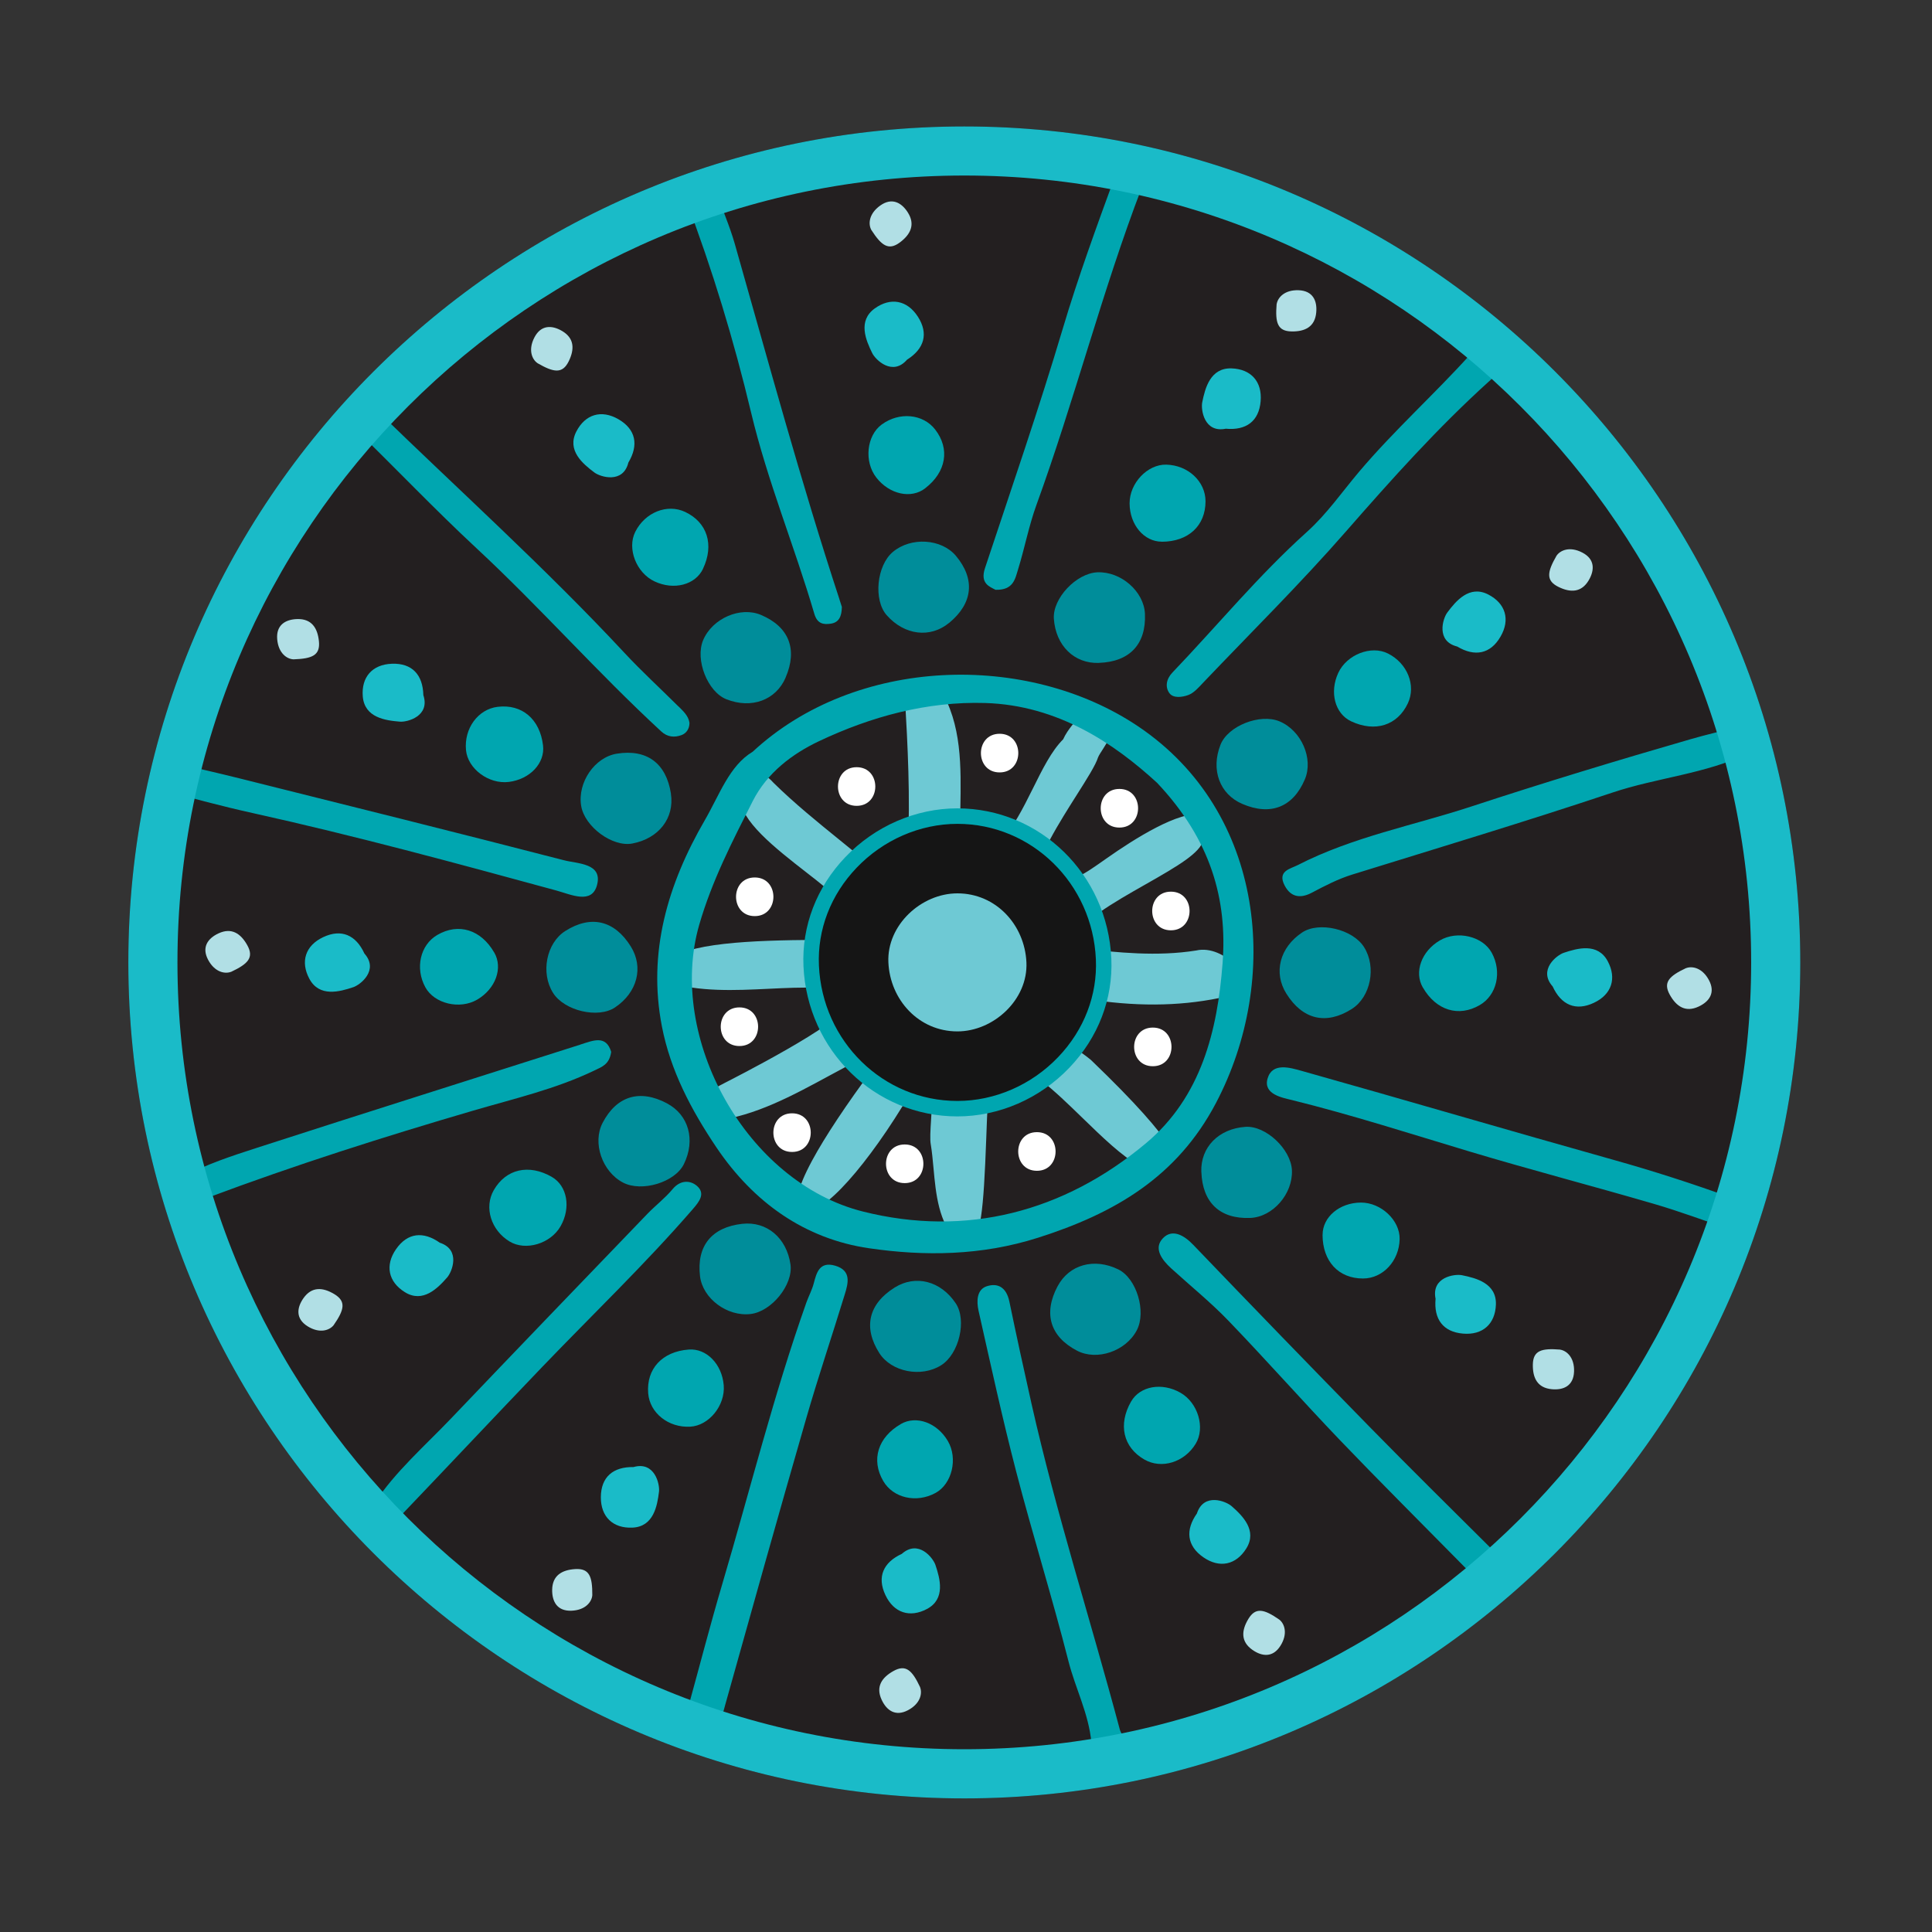<?xml version="1.0" encoding="UTF-8"?>
<svg id="Layer_3" data-name="Layer 3" xmlns="http://www.w3.org/2000/svg" xmlns:xlink="http://www.w3.org/1999/xlink" viewBox="0 0 400 400">
  <rect x="0" y="0" width="400" height="400" fill="#333333" stroke="none"/>
  <defs>
    <style>
      .cls-1 {
        fill: #231f20;
      }

      .cls-2 {
        fill: #00a6b0;
      }

      .cls-3 {
        fill: #b1dfe5;
      }

      .cls-4 {
        fill: #6ec9d4;
      }

      .cls-5 {
        fill: #fff;
      }

      .cls-6 {
        fill: none;
      }

      .cls-7 {
        clip-path: url(#clippath-1);
      }

      .cls-8 {
        fill: #008d9a;
      }

      .cls-9 {
        fill: #1abbc8;
      }

      .cls-10 {
        fill: #151515;
      }

      .cls-11 {
        clip-path: url(#clippath);
      }
    </style>
    <clipPath id="clippath">
      <rect class="cls-6" width="400" height="400"/>
    </clipPath>
    <clipPath id="clippath-1">
      <path class="cls-6" d="M26.57,199.25C26.57,103.82,104.21,26.18,199.65,26.18s173.08,77.64,173.08,173.08-77.64,173.08-173.08,173.08S26.57,294.69,26.57,199.25Z"/>
    </clipPath>
  </defs>
  <g class="cls-11">
    <g id="Fun">
      <g class="cls-7">
        <path class="cls-1" d="M26.57,199.25C26.57,103.82,104.21,26.18,199.65,26.18s173.08,77.64,173.08,173.08-77.64,173.08-173.08,173.08S26.57,294.69,26.57,199.25Z"/>
        <g>
          <g>
            <path class="cls-5" d="M177.36,166.84c-5.16,0-5.15-8,0-8s5.15,8,0,8h0ZM206.96,159.92c5.15,0,5.16-8,0-8s-5.16,8,0,8h0ZM231.76,171.34c5.15,0,5.16-8,0-8s-5.16,8,0,8h0ZM242.42,192.61c5.15,0,5.16-8,0-8s-5.16,8,0,8h0ZM238.68,220.75c5.15,0,5.16-8,0-8s-5.16,8,0,8h0ZM214.68,242.4c5.15,0,5.16-8,0-8s-5.16,8,0,8h0ZM156.26,189.67c5.15,0,5.16-8,0-8s-5.16,8,0,8h0ZM153.09,216.57c5.15,0,5.16-8,0-8s-5.16,8,0,8h0ZM163.99,238.5c5.15,0,5.16-8,0-8s-5.16,8,0,8h0ZM187.31,244.95c5.15,0,5.16-8,0-8s-5.16,8,0,8h0Z"/>
            <path class="cls-4" d="M256.85,204.09c-.39.98-1.47,2.21-4.41,2.54-8.59,1.75-17.69,1.79-27.83.13-1.83-.3-2.5.04-3.12,1.57-.06.14-.14.27-.23.38-1.88,2.14-2.76,3.73-2.62,4.73.15,1.07,1.63,2.06,3.51,3.32,1.11.74,2.37,1.59,3.67,2.65.03.02.06.05.08.08l.1.09c9.42,9.05,13.87,14.32,15.93,17.49s-3.68,5.62-5.93,4.37c-3.75-2.08-7.78-6-11.96-10.06-5.51-5.35-11.75-11.42-15.76-10.94-1.2.14-2.23.91-3.13,2.34-.54,1.41-.76,7.42-.95,12.73-.57,15.49-1.16,20.83-3.5,21.95-.29.14-.6.21-.92.21-.45,0-.92-.15-1.34-.43-.07-.05-.13-.1-.19-.16-3.94-3.88-4.49-9.92-4.98-15.25-.16-1.73-.31-3.37-.56-4.87-.2-1.04-.08-2.93.07-5.32.15-2.42.56-8.82-.47-9.7-.15.02-.8.18-2.19,1.55-8.57,15.24-18.51,27.11-22.7,27.11-.01,0-.02,0-.03,0-.84-.01-1.53-.42-1.9-1.13-.53-1.01-.7-2.97,2.66-9.21,2.66-4.93,7.07-11.57,12.74-19.2.04-.06.09-.11.14-.16,1.27-1.25,1.31-2.63.86-3.1-.35-.37-1.28-.07-2.25.72-.08.07-.18.13-.28.18-2.44,1.18-4.93,2.53-7.57,3.96-7.66,4.16-15.59,8.45-23.73,9.35-.15.02-.31,0-.46-.02-.91-.19-2.89-4.65-1.44-5.62,1.04-.69,2.37-1.38,3.84-2.14,1.54-.79,24.63-12.5,25.02-15.89-.16-.66-.29-1.24-.41-1.75-.21-.92-.42-1.87-.59-2.14-.28-.07-1.12-.04-1.94,0-.63.03-1.42.06-2.37.07-.02,0-.05,0-.07,0-3.45-.14-7.05.03-10.52.2-6.99.33-14.22.68-21.12-1.39-.51-.15-.89-.58-.97-1.09-.16-1.08.15-2.1.93-2.97,3.65-4.12,17.9-4.58,30.96-4.68,1.73-.01,3.1-.03,3.96-.06.02,0,.03,0,.05,0,1.51-.01,2.15-.23,2.74-1.38l.1-.2c.87-1.7,1.14-2.29.98-2.79-.26-.79-1.57-2.11-3.55-4.11-.06-.06-.11-.13-.16-.2-.7-1.03-3.29-3.05-6.03-5.18-6.51-5.07-13.89-10.82-13.81-15.7.02-1.51.77-2.84,2.16-3.85,2.28-1.74,3.98.09,4.55.7.08.09.17.18.25.26,4.3,4.23,9.1,8.12,13.74,11.88,2.61,2.12,5.32,4.3,7.91,6.54.02.02.04.04.06.06.27.27.53.43.68.43h0c.41,0,1.2-.81,1.78-1.4.87-.89,1.86-1.89,3.15-2.29.37-.17.44-.36.49-1.5v-.22c.5-10.59-.02-20.98-.64-31.59-.06-.97.52-1.84,1.55-2.33,1.44-.69,3.92-.66,5.41.58.11.09.21.2.28.32,4.6,7.28,4.42,16.24,4.26,24.9-.05,2.63-.1,5.12-.01,7.53q.01.96,1.47,1.2s.05,0,.07.01c5.94,1.29,9.19-4.27,13.46-12.9,1.99-4.01,3.86-7.81,6.3-10.24.9-2.08,3.08-4.32,3.08-4.32,0,0,.34-1.62,5.01-.21s-.17,6.51-.87,8.28c-.5,1.6-2.29,4.42-4.53,7.96-3.04,4.8-8.71,13.74-7.76,16.15.05.12.1.22.36.29.19.06.37.15.52.28,1.77,1.5,2.67,2.17,3.33,2.18h0c.77,0,2.11-.9,3.92-2.18.09-.06.18-.11.28-.16,1.22-.49,3.37-2.01,5.66-3.62,5.62-3.96,15.19-10.04,19.7-9.01,1.5.34,3.42,4.28,3.42,4.28,0,0-3,.63-3.09.95-.71,2.66-5.04,5.23-12.03,9.2-6.31,3.58-14.17,8.04-14.42,11.3-.02.25-.07.98,1.01,1.93,7.78.86,15.82,1.72,23.95.43,2.92-.69,6.1.98,7.82,2.84,1.38,1.49,1.87,3.13,1.33,4.48Z"/>
            <path class="cls-2" d="M155.8,155.67c21.3-19.8,56.86-20.79,79.91-5.24,26.29,17.74,29.49,52.38,16.04,77.94-8.05,15.31-21,22.85-36.84,27.89-11.72,3.73-23.49,3.85-34.97,2.18-13.25-1.93-23.91-9.44-31.63-20.91-5.22-7.76-9.5-15.88-11.27-25.02-2.98-15.35,1.2-29.45,8.89-42.71,3.04-5.25,5.07-11.26,9.87-14.14ZM239.5,162.02c-8.77-8.04-20.45-16.01-35.5-16.47-12.05-.37-23.69,2.81-34.49,7.93-5.47,2.6-10.69,6.5-13.68,12.41-4.21,8.3-8.43,16.47-11.06,25.57-6.76,23.38,9.75,53.33,33.91,59.38,21.27,5.33,41.51.16,58.62-14.18,11.43-9.58,14.76-23.32,15.82-37.22,1.01-13.16-2.37-25.54-13.62-37.43Z"/>
          </g>
          <g>
            <g>
              <path class="cls-10" d="M198.22,229.54c-16.23,0-29.53-12.99-30.27-29.57-.35-7.88,2.57-15.49,8.24-21.42,5.83-6.09,13.85-9.59,22.03-9.59,16.23,0,29.53,12.99,30.27,29.57.35,7.89-2.57,15.49-8.24,21.42-5.83,6.09-13.85,9.58-22.03,9.58Z"/>
              <path class="cls-2" d="M198.22,231.14c-17.09,0-31.09-13.66-31.87-31.1-.37-8.33,2.71-16.35,8.68-22.6,6.12-6.41,14.58-10.08,23.19-10.08,17.09,0,31.09,13.66,31.87,31.1.37,8.33-2.71,16.35-8.69,22.6-6.12,6.41-14.58,10.08-23.19,10.08ZM198.22,170.57c-7.74,0-15.35,3.31-20.87,9.09-5.36,5.61-8.13,12.8-7.8,20.24.7,15.73,13.3,28.04,28.67,28.04,7.74,0,15.35-3.31,20.87-9.09,5.36-5.61,8.13-12.8,7.8-20.24-.7-15.73-13.3-28.04-28.67-28.04Z"/>
            </g>
            <path class="cls-4" d="M198.22,213.54c-8.01,0-13.94-6.55-14.29-14.29-.35-7.72,6.81-14.29,14.29-14.29,8.01,0,13.94,6.55,14.29,14.29.35,7.72-6.81,14.29-14.29,14.29h0Z"/>
          </g>
          <g>
            <g>
              <path class="cls-8" d="M227.51,137.25c-5.1.18-8.94-3.59-9.32-9.15-.28-4.19,4.62-9.42,9.01-9.61,4.89-.2,9.65,3.96,9.85,8.61.26,6.28-3.16,9.92-9.53,10.14Z"/>
              <path class="cls-2" d="M240.54,112.15c-3.69,0-6.65-3.51-6.67-7.93-.02-4.18,3.69-8.11,7.58-8.02,4.51.1,8.13,3.47,8.14,7.57.01,5.07-3.55,8.38-9.04,8.39Z"/>
              <path class="cls-9" d="M253.79,88.76c-4.5.92-5.19-3.96-4.88-5.47.59-2.93,1.67-7.17,6.08-7.02,4,.14,6.36,2.72,6.01,6.81-.35,4.14-3.01,6.07-7.21,5.68Z"/>
              <path class="cls-3" d="M264.32,62.97c.21-1.36,1.63-2.99,4.55-2.88,2.93.11,3.87,2.16,3.64,4.61-.27,2.94-2.29,3.97-5.1,3.92-2.92-.05-3.41-1.8-3.1-5.65Z"/>
            </g>
            <g>
              <path class="cls-8" d="M196.54,128.93c-3.93,3.26-9.27,2.61-12.96-1.56-2.78-3.15-2.08-10.29,1.28-13.1,3.75-3.15,10.06-2.75,13.05.81,4.03,4.81,3.54,9.79-1.37,13.86Z"/>
              <path class="cls-2" d="M191.56,101.09c-2.92,2.26-7.42,1.27-10.13-2.22-2.57-3.3-2.02-8.68,1.12-10.98,3.64-2.67,8.55-2.21,11.06,1.03,3.11,4.01,2.3,8.81-2.05,12.16Z"/>
              <path class="cls-9" d="M187.79,74.47c-3.01,3.48-6.53.02-7.2-1.35-1.32-2.68-3.05-6.7.53-9.27,3.25-2.33,6.7-1.73,8.92,1.72,2.25,3.5,1.32,6.65-2.25,8.9Z"/>
              <path class="cls-3" d="M180.4,47.61c-.67-1.2-.54-3.36,1.85-5.06,2.39-1.7,4.38-.65,5.7,1.43,1.58,2.49.6,4.54-1.65,6.22-2.35,1.74-3.8.65-5.9-2.59Z"/>
            </g>
            <g>
              <path class="cls-8" d="M162.66,140.28c-2.02,4.69-7.07,6.54-12.26,4.5-3.91-1.54-6.53-8.21-4.82-12.25,1.91-4.51,7.71-7.03,11.99-5.21,5.78,2.45,7.61,7.11,5.08,12.96Z"/>
              <path class="cls-2" d="M145.56,117.75c-1.58,3.34-6.03,4.51-10.03,2.63-3.79-1.77-5.75-6.81-4-10.28,2.02-4.03,6.61-5.86,10.32-4.11,4.59,2.16,6.05,6.8,3.7,11.76Z"/>
              <path class="cls-9" d="M130.1,95.76c-1.1,4.46-5.8,2.99-7.03,2.07-2.39-1.79-5.77-4.58-3.74-8.5,1.84-3.56,5.18-4.58,8.73-2.52,3.59,2.09,4.2,5.32,2.05,8.94Z"/>
              <path class="cls-3" d="M111.3,75.2c-1.14-.77-2.01-2.75-.65-5.35,1.35-2.6,3.61-2.57,5.73-1.32,2.54,1.5,2.6,3.77,1.36,6.29-1.3,2.62-3.09,2.31-6.44.38Z"/>
            </g>
            <g>
              <path class="cls-8" d="M138.9,164.31c.78,5.05-2.51,9.3-7.98,10.33-4.13.78-9.9-3.48-10.6-7.81-.78-4.83,2.79-10.05,7.39-10.79,6.2-1,10.22,1.97,11.2,8.27Z"/>
              <path class="cls-2" d="M112.43,154.33c.44,3.67-2.71,7.02-7.09,7.56-4.15.51-8.49-2.71-8.86-6.58-.43-4.49,2.49-8.48,6.56-8.97,5.03-.61,8.74,2.54,9.39,7.99Z"/>
              <path class="cls-9" d="M87.65,143.92c1.44,4.36-3.32,5.62-4.85,5.49-2.97-.24-7.32-.81-7.69-5.21-.33-3.99,1.95-6.64,6.05-6.78,4.16-.14,6.38,2.27,6.49,6.49Z"/>
              <path class="cls-3" d="M60.79,136.51c-1.37-.04-3.16-1.26-3.4-4.18-.24-2.92,1.69-4.09,4.15-4.16,2.95-.08,4.21,1.81,4.49,4.6.29,2.91-1.39,3.6-5.25,3.74Z"/>
            </g>
            <g>
              <path class="cls-8" d="M130.59,195.94c2.71,4.33,1.37,9.54-3.26,12.64-3.49,2.34-10.47.71-12.82-3-2.62-4.13-1.4-10.34,2.53-12.83,5.3-3.36,10.17-2.22,13.55,3.19Z"/>
              <path class="cls-2" d="M102.33,197.21c1.85,3.2.28,7.52-3.53,9.75-3.61,2.11-8.87.86-10.74-2.56-2.16-3.96-1.06-8.77,2.48-10.83,4.38-2.55,9.04-1.11,11.78,3.64Z"/>
              <path class="cls-9" d="M75.45,197.42c3.05,3.44-.84,6.47-2.29,6.96-2.83.95-7.05,2.14-9.12-1.75-1.88-3.53-.83-6.87,2.89-8.61,3.76-1.77,6.76-.43,8.52,3.4Z"/>
              <path class="cls-3" d="M47.85,201.2c-1.28.5-3.4.09-4.77-2.5-1.37-2.59-.06-4.43,2.17-5.46,2.68-1.24,4.58,0,5.95,2.46,1.42,2.56.15,3.86-3.35,5.51Z"/>
            </g>
            <g>
              <path class="cls-8" d="M138.09,228.44c4.51,2.39,5.95,7.58,3.5,12.58-1.85,3.77-8.72,5.85-12.6,3.82-4.34-2.27-6.38-8.26-4.22-12.38,2.91-5.57,7.7-7.01,13.33-4.02Z"/>
              <path class="cls-2" d="M114.25,243.67c3.2,1.84,4,6.37,1.81,10.21-2.07,3.63-7.25,5.18-10.57,3.15-3.85-2.34-5.3-7.07-3.26-10.62,2.52-4.4,7.27-5.48,12.03-2.74Z"/>
              <path class="cls-9" d="M91.08,257.3c4.36,1.45,2.51,6.03,1.5,7.18-1.97,2.24-5.03,5.38-8.77,3.04-3.4-2.12-4.15-5.53-1.81-8.9,2.37-3.41,5.64-3.75,9.08-1.31Z"/>
              <path class="cls-3" d="M69.07,274.37c-.86,1.07-2.9,1.78-5.39.22-2.48-1.56-2.27-3.8-.85-5.82,1.7-2.41,3.97-2.29,6.38-.84,2.51,1.51,2.06,3.27-.14,6.44Z"/>
            </g>
            <g>
              <path class="cls-8" d="M153.67,253.38c5.07-.57,9.19,2.89,9.99,8.41.6,4.15-3.89,9.75-8.25,10.26-4.86.58-9.93-3.21-10.48-7.83-.74-6.24,2.4-10.13,8.73-10.84Z"/>
              <path class="cls-2" d="M142.58,279.41c3.68-.29,6.9,3,7.26,7.4.34,4.17-3.06,8.37-6.95,8.57-4.5.24-8.37-2.84-8.69-6.92-.4-5.06,2.9-8.63,8.38-9.05Z"/>
              <path class="cls-9" d="M131.15,303.74c4.42-1.26,5.47,3.56,5.29,5.08-.36,2.96-1.12,7.28-5.52,7.46-4,.17-6.55-2.22-6.52-6.33.03-4.16,2.54-6.28,6.75-6.21Z"/>
              <path class="cls-3" d="M122.63,330.26c-.1,1.37-1.39,3.11-4.32,3.22-2.93.11-4.02-1.86-3.99-4.32.04-2.95,1.98-4.13,4.79-4.3,2.92-.17,3.54,1.54,3.52,5.4Z"/>
            </g>
            <g>
              <path class="cls-8" d="M185.23,266.57c4.33-2.71,9.54-1.37,12.64,3.26,2.34,3.49.71,10.47-3,12.82-4.13,2.62-10.34,1.4-12.83-2.53-3.36-5.3-2.22-10.17,3.19-13.55Z"/>
              <path class="cls-2" d="M186.5,294.83c3.2-1.85,7.52-.28,9.75,3.53,2.11,3.61.86,8.87-2.56,10.74-3.96,2.16-8.77,1.06-10.83-2.48-2.55-4.38-1.11-9.04,3.64-11.78Z"/>
              <path class="cls-9" d="M186.71,321.71c3.44-3.05,6.47.84,6.96,2.29.95,2.83,2.14,7.05-1.75,9.12-3.53,1.88-6.87.83-8.61-2.89-1.77-3.76-.43-6.76,3.4-8.52Z"/>
              <path class="cls-3" d="M190.49,349.31c.5,1.28.09,3.4-2.5,4.77-2.59,1.37-4.43.06-5.46-2.17-1.24-2.68,0-4.58,2.46-5.95,2.56-1.42,3.86-.15,5.51,3.35Z"/>
            </g>
            <g>
              <path class="cls-8" d="M218.96,266.32c2.39-4.51,7.58-5.95,12.58-3.5,3.77,1.85,5.85,8.72,3.82,12.6-2.27,4.34-8.26,6.38-12.38,4.22-5.57-2.91-7.01-7.7-4.02-13.33Z"/>
              <path class="cls-2" d="M234.19,290.16c1.84-3.2,6.37-4,10.21-1.81,3.63,2.07,5.18,7.25,3.15,10.57-2.34,3.85-7.07,5.3-10.62,3.26-4.4-2.52-5.48-7.27-2.74-12.03Z"/>
              <path class="cls-9" d="M247.81,313.33c1.45-4.36,6.03-2.51,7.18-1.5,2.24,1.97,5.38,5.03,3.04,8.77-2.12,3.4-5.53,4.15-8.9,1.81-3.41-2.37-3.75-5.64-1.31-9.08Z"/>
              <path class="cls-3" d="M264.89,335.34c1.07.86,1.78,2.9.22,5.39-1.56,2.48-3.8,2.27-5.82.85-2.41-1.7-2.29-3.97-.84-6.38,1.51-2.51,3.27-2.06,6.44.14Z"/>
            </g>
            <g>
              <path class="cls-8" d="M248.72,242.62c-.18-5.1,3.59-8.94,9.15-9.32,4.19-.28,9.42,4.62,9.61,9.01.2,4.89-3.96,9.65-8.61,9.85-6.28.26-9.92-3.16-10.14-9.53Z"/>
              <path class="cls-2" d="M273.83,255.65c0-3.69,3.51-6.65,7.93-6.67,4.18-.02,8.11,3.69,8.02,7.58-.1,4.51-3.47,8.13-7.57,8.14-5.07.01-8.38-3.55-8.39-9.04Z"/>
              <path class="cls-9" d="M297.22,268.9c-.92-4.5,3.96-5.19,5.47-4.88,2.93.59,7.17,1.67,7.02,6.08-.14,4-2.72,6.36-6.81,6.01-4.14-.35-6.07-3.01-5.68-7.21Z"/>
              <path class="cls-3" d="M323.01,279.43c1.36.21,2.99,1.63,2.88,4.55-.11,2.93-2.16,3.87-4.61,3.64-2.94-.27-3.97-2.29-3.92-5.1.05-2.92,1.8-3.41,5.65-3.1Z"/>
            </g>
            <g>
              <path class="cls-8" d="M266.32,205.71c-2.71-4.33-1.37-9.54,3.26-12.64,3.49-2.34,10.47-.71,12.82,3,2.62,4.13,1.4,10.34-2.53,12.83-5.3,3.36-10.17,2.22-13.55-3.19Z"/>
              <path class="cls-2" d="M294.58,204.45c-1.85-3.2-.28-7.52,3.53-9.75,3.61-2.11,8.87-.86,10.74,2.56,2.16,3.96,1.06,8.77-2.48,10.83-4.38,2.55-9.04,1.11-11.78-3.64Z"/>
              <path class="cls-9" d="M321.46,204.23c-3.05-3.44.84-6.47,2.29-6.96,2.83-.95,7.05-2.14,9.12,1.75,1.88,3.53.83,6.87-2.89,8.61-3.76,1.77-6.76.43-8.52-3.4Z"/>
              <path class="cls-3" d="M349.06,200.45c1.28-.5,3.4-.09,4.77,2.5,1.37,2.59.06,4.43-2.17,5.46-2.68,1.24-4.58,0-5.95-2.46-1.42-2.56-.15-3.86,3.35-5.51Z"/>
            </g>
            <g>
              <path class="cls-8" d="M257.2,166.44c-4.69-2.02-6.55-7.07-4.51-12.25,1.54-3.91,8.21-6.54,12.25-4.83,4.51,1.91,7.03,7.71,5.22,11.99-2.45,5.78-7.1,7.61-12.96,5.09Z"/>
              <path class="cls-2" d="M279.72,149.33c-3.34-1.58-4.51-6.02-2.64-10.03,1.77-3.79,6.81-5.75,10.28-4,4.03,2.02,5.86,6.61,4.12,10.32-2.16,4.59-6.8,6.05-11.76,3.71Z"/>
              <path class="cls-9" d="M301.71,133.86c-4.46-1.1-2.99-5.8-2.07-7.03,1.78-2.39,4.58-5.77,8.5-3.74,3.56,1.84,4.59,5.18,2.52,8.73-2.09,3.6-5.32,4.2-8.94,2.05Z"/>
              <path class="cls-3" d="M322.26,115.06c.77-1.14,2.75-2.01,5.35-.65,2.6,1.35,2.57,3.61,1.32,5.73-1.5,2.54-3.77,2.61-6.29,1.36-2.62-1.3-2.31-3.09-.38-6.44Z"/>
            </g>
          </g>
        </g>
        <path class="cls-2" d="M357.92,254.43c-4.84-1.63-10.15-3.63-15.59-5.21-12.7-3.7-25.5-7.04-38.17-10.84-12.18-3.66-24.29-7.56-36.65-10.62-1.93-.48-6.01-1.16-5.08-4.44.97-3.43,4.69-2.27,7.12-1.59,21.47,6.03,42.87,12.34,64.35,18.36,8.39,2.35,16.65,5.01,24.84,7.99,1.92.7,3.72,1.61,3.64,3.83-.08,2.27-2.03,2.53-4.46,2.53ZM359.89,150.51c-3.26.8-6.56,1.58-9.76,2.5-15.24,4.4-30.42,9.01-45.49,13.96-12.02,3.95-24.58,6.29-35.96,12.14-1.51.78-4.32,1.2-2.68,4.28,1.37,2.56,3.46,2.56,5.59,1.44,2.73-1.44,5.43-2.85,8.4-3.77,17.96-5.57,35.97-10.99,53.8-16.95,9.31-3.12,19.25-3.86,28.23-8.15,1.3-.62,2.61-.82,2.84-2.98-.49-2.56-2.6-3.03-4.96-2.46ZM308.5,320.37c-8.32-8.27-16.66-16.5-24.87-24.88-12.26-12.52-24.45-25.11-36.58-37.76-1.95-2.04-4.35-3.35-6.26-1.39-2.04,2.1-.23,4.5,1.67,6.24,3.97,3.62,8.18,7.02,11.9,10.89,7.79,8.09,15.24,16.52,23.01,24.64,8.12,8.48,16.44,16.76,24.68,25.13,1.6,1.62,3.19,3.25,4.83,4.84,1.15,1.11,2.68.87,3.86.43.75-.27,1.12-1.6,1.61-2.37-.83-2.44-2.23-4.15-3.86-5.76ZM140.47,146.27c-3.72-3.71-7.61-7.26-11.19-11.11-16.36-17.57-34.18-33.59-51.35-50.3-1.44-1.4-2.97-3.57-5.2-1.65-2.53,2.18-.91,3.92.96,5.74,8.37,8.15,16.41,16.61,24.99,24.58,13.13,12.2,25.03,25.74,38.23,37.91,1.26,1.17,2.74,1.3,4.2.75.99-.37,1.63-1.28,1.64-2.53-.22-1.47-1.29-2.42-2.27-3.4ZM173.79,124.05c-7.97-24.28-14.65-48.96-21.65-73.53-1.08-3.8-2.71-7.45-4.01-11.19-.89-2.56-2.74-3.68-5.09-2.81-2.47.92-1.86,2.63-.99,4.94,5.44,14.33,9.9,29.04,13.45,43.93,3.4,14.26,8.99,27.7,13.09,41.67.6,2.05,1.82,2.31,3.45,2.06,1.65-.26,2.22-1.48,2.26-3.46-.09-.29-.3-.94-.51-1.59ZM83.06,313.71c9.76-10.21,19.42-20.5,29.19-30.69,10.41-10.85,21.28-21.25,31.15-32.64,1.36-1.57,2.75-3.28.86-4.88-1.37-1.16-3.41-1.23-5,.69-1.55,1.87-3.53,3.37-5.22,5.12-13.55,14.08-27.1,28.15-40.58,42.29-5.5,5.77-11.58,11.01-16.02,17.74-.55.84-1.98,1.86-1.24,3.13.6,1.04,1.81,1.58,3.3,1.65,1.74.3,2.54-1.34,3.56-2.41ZM31.14,160.11c-.36,1.97,1.06,3.06,2.55,3.48,6.17,1.7,12.36,3.36,18.6,4.74,21.15,4.68,42.04,10.35,62.93,16.05,3,.82,7.32,2.93,8.39-1.15,1.19-4.53-4.01-4.39-6.83-5.12-22.33-5.77-44.71-11.34-67.09-16.93-4.82-1.21-9.66-2.29-13.73-3.26-2.58-.12-4.41-.11-4.83,2.2ZM308.51,72.52c-1.61-.74-2.86-.5-4.1.87-7.47,8.27-15.76,15.7-23,24.25-3.54,4.18-6.68,8.76-10.85,12.51-9.98,8.97-18.55,19.39-27.82,29.09-1.3,1.36-1.53,2.99-.65,4.24.82,1.16,2.71.86,3.9.43,1.2-.43,2.19-1.6,3.13-2.59,9.9-10.39,20.12-20.5,29.56-31.3,9.44-10.8,18.97-21.45,29.6-31.06,1.13-1.03,2.44-2.08,2.4-4.06.14-1.46-1.03-1.86-2.17-2.38ZM145.64,357.71c3.59-.02,3.82-2.3,4.48-4.64,5.53-19.77,11.07-39.54,16.76-59.27,2.49-8.65,5.38-17.2,8.02-25.81.71-2.3,1.43-4.94-1.98-5.94-3.3-.97-3.88,1.55-4.44,3.65-.36,1.37-1.05,2.64-1.52,3.95-6.79,19.17-11.66,38.82-17.4,58.24-2.5,8.45-4.7,16.98-6.82,24.65.59,2.63-1.01,5.19,2.9,5.17ZM210.78,117.89c1.37-4.43,2.23-9.03,3.81-13.37,7.9-21.72,13.57-44.19,21.84-65.78.87-2.27,1.07-4.27-1.58-5.1-2.18-.68-3.14.51-3.98,2.79-3.82,10.46-7.64,20.89-10.83,31.6-4.96,16.66-10.64,33.1-16.11,49.6-1.07,3.21,1.02,3.86,2.18,4.48,3.73.11,4.07-2.3,4.67-4.22ZM231.83,358.02c-5.99-22.47-13.11-44.54-18.25-67.32-1.59-7.06-3.13-14.13-4.6-21.22-.64-3.06-2.49-3.9-4.7-3.17-2.07.69-2.12,3.11-1.68,5.08,2.51,11.12,4.93,22.29,7.79,33.29,3.42,13.15,7.47,26.07,10.82,39.24,1.44,5.68,4.19,10.82,4.76,16.89.18,1.88,1.51,4.59,4.25,4.23,1.92-.25,2.64-1.63,2.62-4.13.33-.95-.72-1.77-1.02-2.9ZM120.17,216.27c-22.31,7.12-44.66,14.15-66.94,21.36-5.26,1.7-10.54,3.41-15.49,6.1-1.81.98-1.56,2.19-1.36,3.41.28,1.62,1.6,2.23,3.17,1.9,1.17-.25,2.32-.63,3.45-1.06,18.08-6.78,36.46-12.62,54.98-18.04,8.43-2.47,17.01-4.44,25.03-8.28,1.67-.8,3.16-1.29,3.53-3.88-1.07-3.56-3.73-2.36-6.37-1.52Z"/>
        <path class="cls-9" d="M199.65,382.5c-101.04,0-183.24-82.2-183.24-183.24S98.6,16.01,199.65,16.01s183.24,82.2,183.24,183.24-82.2,183.24-183.24,183.24ZM199.65,36.34c-89.83,0-162.91,73.08-162.91,162.91s73.08,162.91,162.91,162.91,162.91-73.08,162.91-162.91S289.48,36.34,199.65,36.34Z"/>
      </g>
    </g>
  </g>
</svg>